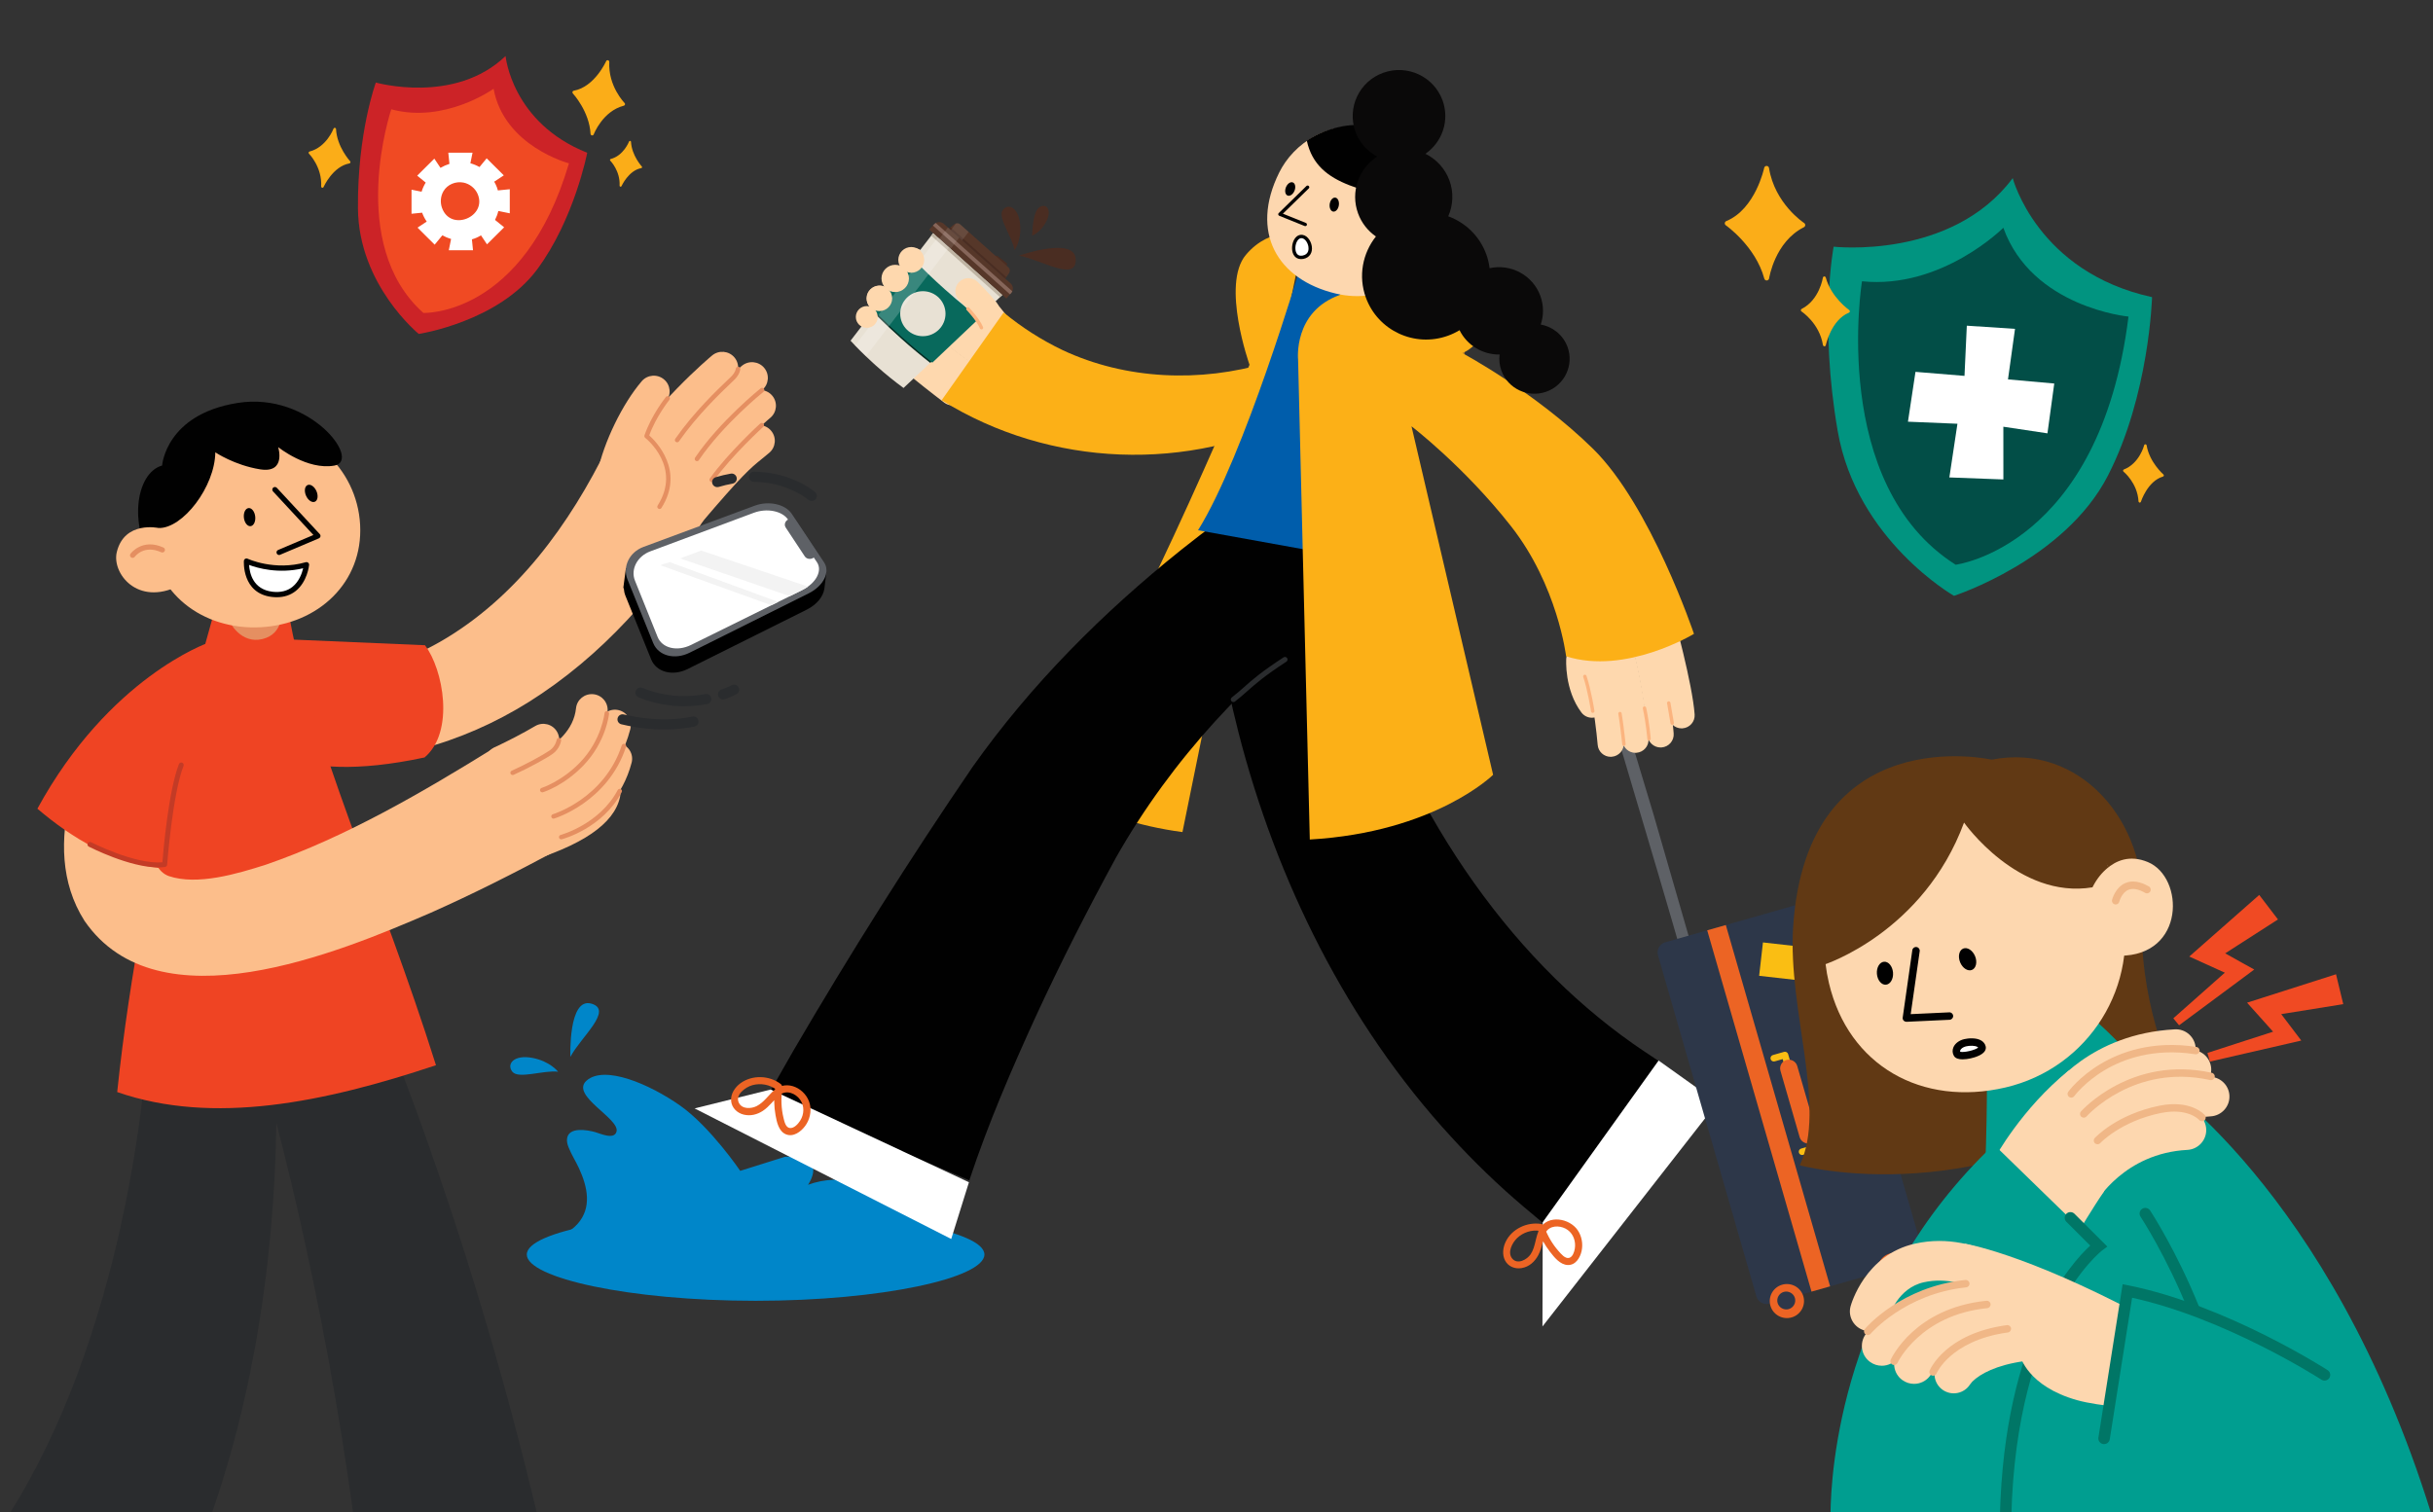 <svg width="386" height="240" viewBox="0 0 386 240" fill="none" xmlns="http://www.w3.org/2000/svg">
<rect x="0" y="0" width="386" height="240" fill="#333333" stroke="none"/>
<g clip-path="url(#clip0_4555_68868)">
<path d="M117.438 185.802C117.438 185.802 112.684 178.796 107.885 175.429C103.081 172.056 95.913 168.958 93.057 171.485C90.396 173.844 98.384 177.502 97.81 179.576C97.436 180.931 95.221 179.866 94.39 179.642C93.144 179.306 90.263 178.791 89.971 180.641C89.894 181.12 90.022 181.609 90.201 182.062C90.663 183.224 91.334 184.258 91.857 185.389C93.185 188.273 93.96 191.605 91.632 194.219C90.406 195.594 88.714 196.302 87.058 197.011C86.874 197.092 86.386 197.398 86.186 197.357L118.207 203.298L131.04 202.355C131.04 202.355 142.218 197.785 147.648 196.47C153.077 195.156 138.495 184.141 128.195 188.013C128.195 188.013 131.635 183.153 124.534 183.57L117.438 185.802Z" fill="#0086C9"/>
<path d="M88.54 170.069C88.54 170.069 87.263 168.383 84.392 167.863C81.521 167.343 80.321 168.851 81.285 170.069C82.254 171.287 86.269 169.784 88.54 170.069Z" fill="#0086C9"/>
<path d="M90.494 167.715C90.494 167.715 90.13 158.188 93.832 159.268C97.354 160.297 92.165 164.541 90.494 167.715Z" fill="#0086C9"/>
<path d="M83.577 199.079C83.577 202.788 99.83 206.421 119.878 206.421C139.926 206.421 156.179 202.788 156.179 199.079C156.179 195.37 139.926 192.364 119.878 192.364C99.83 192.364 83.577 195.37 83.577 199.079Z" fill="#0086C9"/>
<path d="M155.708 54.064C155.113 54.064 154.523 53.815 154.113 53.326C154.098 53.31 152.621 51.563 150.98 50.034C150.144 49.255 150.098 47.951 150.883 47.12C151.667 46.29 152.98 46.244 153.816 47.023C155.651 48.73 157.23 50.6 157.297 50.676C158.035 51.547 157.918 52.852 157.041 53.58C156.651 53.907 156.174 54.064 155.708 54.064Z" fill="#FED8AE"/>
<path d="M154.323 54.095C154.257 54.095 154.185 54.069 154.134 54.019C152.878 52.786 151.791 51.15 151.744 51.079C151.662 50.956 151.698 50.788 151.821 50.707C151.944 50.625 152.114 50.661 152.196 50.783C152.206 50.799 153.303 52.439 154.513 53.636C154.621 53.743 154.621 53.911 154.513 54.019C154.462 54.064 154.395 54.095 154.323 54.095Z" fill="#FBB47F"/>
<path d="M160.963 39.697C160.963 39.697 162.122 38.138 161.835 35.499C161.548 32.855 159.902 32.197 159.077 33.359C158.246 34.52 160.62 37.639 160.963 39.697Z" fill="#4A2D22"/>
<path d="M163.748 37.399C163.748 37.399 165.091 36.905 165.988 35.168C166.88 33.425 166.137 32.365 165.158 32.748C164.178 33.13 163.855 34.913 163.748 37.399Z" fill="#4A2D22"/>
<path d="M161.666 40.568C161.666 40.568 170.597 37.41 170.669 41.2C170.736 44.797 165.173 41.195 161.666 40.568Z" fill="#4A2D22"/>
<path d="M151.062 64.315C150.627 64.315 150.18 64.178 149.806 63.892C149.427 63.607 140.474 56.826 137.234 53.168C136.475 52.312 136.562 51.008 137.424 50.254C138.285 49.499 139.598 49.586 140.356 50.442C143.325 53.794 152.236 60.54 152.324 60.611C153.236 61.299 153.416 62.593 152.718 63.5C152.308 64.035 151.688 64.315 151.062 64.315Z" fill="#FED8AE"/>
<path d="M154.293 62.165C153.919 62.165 153.534 62.063 153.196 61.849C145.566 57.111 138.347 49.102 138.039 48.766C137.275 47.915 137.352 46.611 138.208 45.852C139.065 45.092 140.377 45.169 141.141 46.02C141.213 46.096 148.284 53.932 155.395 58.349C156.369 58.956 156.662 60.224 156.057 61.192C155.662 61.819 154.985 62.165 154.293 62.165Z" fill="#FED8AE"/>
<path d="M156.938 59.083C156.564 59.083 156.179 58.981 155.841 58.767C148.212 54.029 140.992 46.02 140.685 45.683C139.921 44.833 139.998 43.528 140.854 42.769C141.71 42.01 143.023 42.086 143.787 42.937C143.859 43.014 150.929 50.85 158.041 55.267C159.015 55.873 159.307 57.142 158.702 58.11C158.307 58.742 157.63 59.083 156.938 59.083Z" fill="#FED8AE"/>
<path d="M159.677 56.214C159.302 56.214 158.918 56.112 158.579 55.898C150.95 51.16 143.731 43.151 143.423 42.815C142.659 41.964 142.736 40.66 143.592 39.901C144.448 39.142 145.761 39.218 146.525 40.069C146.597 40.145 153.667 47.981 160.779 52.398C161.753 53.005 162.045 54.273 161.44 55.241C161.046 55.868 160.369 56.214 159.677 56.214Z" fill="#FED8AE"/>
<path d="M144.171 49.448C144.11 49.448 144.048 49.428 143.997 49.382C142.069 47.742 140.428 45.928 140.413 45.907C140.315 45.795 140.326 45.627 140.433 45.525C140.546 45.429 140.715 45.439 140.818 45.546C140.833 45.566 142.448 47.355 144.351 48.969C144.463 49.066 144.479 49.234 144.381 49.346C144.325 49.418 144.248 49.448 144.171 49.448Z" fill="#FBB47F"/>
<path d="M146.74 46.417C146.674 46.417 146.612 46.397 146.556 46.346C145.597 45.474 143.167 42.947 143.064 42.84C142.961 42.733 142.967 42.565 143.074 42.458C143.182 42.356 143.356 42.361 143.459 42.468C143.484 42.494 145.976 45.092 146.92 45.948C147.027 46.05 147.038 46.218 146.935 46.33C146.889 46.386 146.812 46.417 146.74 46.417Z" fill="#FBB47F"/>
<path d="M141.608 52.409C141.541 52.409 141.474 52.383 141.423 52.337L139.039 50.131C138.931 50.029 138.921 49.861 139.024 49.749C139.126 49.642 139.295 49.637 139.408 49.734L141.792 51.94C141.9 52.042 141.91 52.21 141.808 52.322C141.751 52.378 141.68 52.409 141.608 52.409Z" fill="#FBB47F"/>
<path d="M158.21 53.596C157.589 53.596 156.974 53.321 156.564 52.796C156.538 52.76 153.785 49.234 152.185 47.665C151.37 46.865 151.36 45.556 152.165 44.746C152.97 43.936 154.287 43.926 155.103 44.726C156.897 46.488 159.728 50.111 159.845 50.264C160.548 51.165 160.384 52.459 159.476 53.157C159.102 53.458 158.651 53.596 158.21 53.596Z" fill="#FED8AE"/>
<path d="M206.581 65.762C188.63 75.03 166.583 74.21 149.396 63.51L159.23 49.586C162.102 51.945 165.224 53.952 168.582 55.557C178.622 60.27 190.466 60.734 201.095 57.554C201.32 57.483 201.987 57.269 202.223 57.188C202.269 57.172 202.32 57.152 202.315 57.162C202.32 57.162 206.581 65.762 206.581 65.762Z" fill="#FCB017"/>
<path d="M206.929 37.048C206.929 37.048 201.592 35.759 197.654 40.451C193.716 45.143 198.239 57.886 198.239 57.886C198.239 57.886 177.104 108.462 165.362 123.65C165.362 123.65 173.084 130.115 187.599 132.041L206.929 37.048Z" fill="#FCB017"/>
<path d="M212.549 46.809C212.549 46.809 217.359 45.638 222.778 45.755C228.89 45.887 231.715 47.202 232.746 44.496C233.638 42.168 230.064 39.04 223.03 38.438C223.03 38.438 214.18 42.525 212.549 46.809Z" fill="#AC732A"/>
<path d="M232.002 56.413C231.925 56.413 231.848 56.393 231.782 56.342C231.705 56.291 224.316 51.155 217.81 51.155C217.753 51.155 217.697 51.145 217.646 51.155C217.435 51.155 217.266 50.987 217.266 50.783C217.261 50.574 217.43 50.401 217.641 50.401C217.697 50.401 217.753 50.401 217.81 50.401C224.562 50.401 231.91 55.511 232.223 55.73C232.397 55.853 232.438 56.087 232.315 56.26C232.243 56.357 232.125 56.413 232.002 56.413Z" fill="#AC732A"/>
<path d="M208.099 57.738L207.273 57.697C207.279 57.575 207.448 54.691 210.283 52.398C213.103 50.121 217.487 50.35 217.672 50.365L217.62 51.186C217.579 51.181 213.37 50.962 210.801 53.035C208.268 55.089 208.099 57.712 208.099 57.738Z" fill="#067A67"/>
<path d="M189.394 99.882C189.256 99.882 189.122 99.816 189.046 99.694C188.922 99.5 188.979 99.251 189.174 99.128C189.256 99.077 197.506 93.886 200.9 92.026C201.1 91.919 201.351 91.99 201.459 92.189C201.566 92.388 201.495 92.637 201.295 92.744C197.921 94.594 189.692 99.77 189.61 99.821C189.548 99.862 189.471 99.882 189.394 99.882Z" fill="#2A2C2E"/>
<path d="M212.831 96.652C198.342 107.01 185.841 120.593 177.094 136.02C172.582 144.289 168.234 152.828 164.291 161.382C160.461 169.758 156.79 178.282 153.883 187.009L153.826 187.188L153.795 187.31L121.929 173.702L122.083 173.406C122.155 173.284 122.391 172.836 122.468 172.698C123.314 171.19 124.99 168.25 125.882 166.712C134.84 151.376 144.305 136.346 154.318 121.678C163.599 108.574 174.946 97.223 187.431 87.227C191.317 84.119 195.368 81.128 199.516 78.347L200.521 77.694L212.831 96.652Z" fill="#010101"/>
<path d="M150.914 196.613L110.198 175.892L122.267 172.897L153.724 187.611L150.914 196.613Z" fill="white"/>
<path d="M123.852 172.01C122.042 170.635 119.36 170.548 117.504 171.878C116.602 172.525 115.884 173.595 115.997 174.736C116.104 175.816 116.955 176.626 117.991 176.876C119.063 177.136 120.119 176.876 121.026 176.28C122.083 175.587 122.744 174.527 123.713 173.753C124.775 172.907 126.22 173.503 126.933 174.502C127.656 175.505 127.595 176.84 126.933 177.859C126.615 178.358 125.985 179.066 125.323 179.005C124.646 178.944 124.446 177.971 124.318 177.457C123.934 175.908 123.882 174.313 124.118 172.734C124.226 172.015 123.083 171.974 122.975 172.693C122.765 174.114 122.785 175.556 123.041 176.967C123.236 178.042 123.534 179.51 124.667 179.994C125.856 180.498 127.072 179.591 127.743 178.674C128.466 177.696 128.774 176.376 128.482 175.189C127.882 172.769 124.851 171.19 122.806 173.014C121.878 173.844 121.196 174.924 120.063 175.515C119.211 175.959 117.771 176.045 117.243 175.047C116.55 173.737 118.283 172.509 119.355 172.209C120.698 171.837 122.119 172.107 123.221 172.948C123.816 173.411 124.431 172.453 123.852 172.01Z" fill="#EC6424"/>
<path d="M210.816 84.863C215.636 110.673 227.875 136.713 246.702 155.253C251.025 159.517 255.875 163.522 260.931 166.89L263.458 168.571L244.79 194.066L241.714 191.483C237.719 188.11 233.741 184.258 230.228 180.406C213.708 162.452 202.505 139.704 196.506 116.298C194.101 106.842 192.399 97.233 191.763 87.492L191.702 86.361L210.816 84.863Z" fill="#010101"/>
<path d="M206.97 43.819L215.959 42.489L216.118 88.847L190.071 84.144C197.428 72.37 206.299 42.331 206.299 42.331" fill="#005DAB"/>
<path d="M195.68 111.412C195.557 111.412 195.434 111.356 195.352 111.254C195.214 111.076 195.244 110.816 195.424 110.678C196.152 110.118 196.721 109.613 197.326 109.078C198.628 107.922 200.105 106.613 203.638 104.315C203.828 104.193 204.084 104.243 204.207 104.432C204.33 104.62 204.279 104.875 204.089 104.998C200.608 107.26 199.157 108.549 197.875 109.685C197.259 110.23 196.68 110.744 195.931 111.325C195.855 111.381 195.767 111.412 195.68 111.412Z" fill="#2A2C2E"/>
<path d="M272.477 174.955L244.713 210.497L244.759 193.943L263.14 168.296L272.477 174.955Z" fill="white"/>
<path d="M244.482 194.224C242.257 193.882 239.847 195.013 238.868 197.072C238.437 197.978 238.304 199.11 238.781 200.027C239.278 200.99 240.355 201.412 241.406 201.234C242.606 201.03 243.498 200.22 244.052 199.176C244.369 198.569 244.569 197.897 244.739 197.235C244.913 196.557 244.995 195.716 245.508 195.197C246.349 194.351 247.836 194.534 248.728 195.186C249.651 195.859 250.035 197.056 249.845 198.157C249.758 198.671 249.517 199.456 248.943 199.614C248.302 199.787 247.62 198.931 247.261 198.524C246.292 197.423 245.549 196.149 245.041 194.779C244.79 194.101 243.729 194.473 243.98 195.151C244.436 196.389 245.072 197.566 245.887 198.615C246.569 199.497 247.513 200.709 248.738 200.745C249.984 200.781 250.702 199.568 250.927 198.503C251.168 197.387 250.948 196.155 250.297 195.207C248.999 193.322 245.615 192.716 244.308 194.942C243.564 196.211 243.667 197.8 242.831 199.048C242.267 199.884 240.765 200.719 239.929 199.736C239.099 198.758 239.919 197.219 240.683 196.481C241.632 195.564 242.995 195.125 244.298 195.324C245 195.436 245.205 194.336 244.482 194.224Z" fill="#EC6424"/>
<path d="M255.296 112.314C257.572 120.195 263.115 138.654 265.391 146.536C265.986 148.604 266.586 150.668 267.181 152.736C267.319 153.22 267.847 153.511 268.334 153.368C268.821 153.23 269.114 152.711 268.97 152.222C268.934 152.089 268.893 151.962 268.857 151.834C268.857 151.824 268.852 151.819 268.852 151.809C266.704 144.36 264.555 136.912 262.402 129.463C261.72 127.099 257.767 114.168 257.085 111.804C256.947 111.32 256.424 111.03 255.931 111.173C255.444 111.31 255.157 111.83 255.296 112.314Z" fill="#5E6166"/>
<path d="M253.886 112.844C254.239 114.071 255.567 114.805 256.803 114.449C258.039 114.097 258.777 112.777 258.418 111.55C258.064 110.322 256.736 109.588 255.501 109.945C254.27 110.296 253.532 111.616 253.886 112.844Z" fill="#658D86"/>
<path d="M264.176 149.537C263.309 149.786 262.786 150.724 263.038 151.585C264.514 156.705 265.991 161.826 267.468 166.946C268.944 172.066 270.421 177.186 271.903 182.307C273.4 187.504 274.902 192.7 276.399 197.897L278.661 205.738C278.907 206.599 279.85 207.119 280.722 206.869C285.865 205.402 291.012 203.94 296.155 202.472L303.826 200.287C304.692 200.037 305.215 199.099 304.964 198.238L300.513 182.811L296.063 167.384L294.509 162.004L292.894 156.41L292.545 155.202L292.202 154.01L290.761 149.017L289.336 144.085C289.09 143.224 288.146 142.705 287.275 142.954L286.726 143.112L286.177 143.27L286.106 143.29L275.138 146.414L264.176 149.537Z" fill="#2D3749"/>
<path d="M299.826 198.921C298.385 199.334 297.55 200.832 297.965 202.263C298.38 203.695 299.888 204.525 301.329 204.113C302.769 203.7 303.605 202.202 303.19 200.77C302.774 199.339 301.272 198.508 299.826 198.921Z" fill="#EC6424"/>
<path d="M299.104 201.82C299.319 202.564 300.124 203.007 300.873 202.793C301.621 202.579 302.067 201.779 301.852 201.035C301.636 200.292 300.831 199.848 300.083 200.062C299.334 200.276 298.888 201.076 299.104 201.82Z" fill="#2D3749"/>
<path d="M282.742 203.868C281.301 204.281 280.466 205.779 280.881 207.21C281.296 208.642 282.804 209.472 284.244 209.06C285.685 208.647 286.521 207.149 286.106 205.718C285.69 204.286 284.188 203.455 282.742 203.868Z" fill="#EC6424"/>
<path d="M282.019 206.767C282.234 207.511 283.039 207.954 283.788 207.74C284.537 207.526 284.983 206.726 284.767 205.982C284.552 205.239 283.747 204.795 282.998 205.009C282.25 205.223 281.804 206.023 282.019 206.767Z" fill="#2D3749"/>
<path d="M275.164 162.569C277.328 170.074 279.497 177.579 281.66 185.083C283.573 191.712 285.485 198.34 287.398 204.969C288.382 204.688 289.367 204.408 290.351 204.128C289.064 199.675 287.782 195.222 286.496 190.769C284.332 183.28 282.173 175.79 280.015 168.301C277.943 161.133 275.877 153.959 273.805 146.791L270.852 147.631C272.288 152.609 273.723 157.592 275.164 162.569Z" fill="#EC6424"/>
<path d="M279.091 154.851C279.291 153.083 279.496 151.315 279.696 149.552C282.27 149.842 284.849 150.133 287.423 150.423C287.223 152.191 287.018 153.959 286.818 155.722C284.244 155.431 281.665 155.141 279.091 154.851Z" fill="#FABE13"/>
<path d="M281.271 167.425C280.994 167.501 280.83 167.797 280.912 168.072C280.989 168.347 281.286 168.51 281.563 168.428C281.983 168.306 282.409 168.189 282.829 168.067C284.168 172.698 285.506 177.329 286.844 181.955C286.48 182.057 286.121 182.164 285.757 182.266C285.48 182.342 285.316 182.638 285.398 182.913C285.475 183.188 285.773 183.351 286.049 183.27C286.583 183.117 287.111 182.969 287.639 182.816C287.916 182.74 288.08 182.444 287.998 182.169C286.562 177.207 285.126 172.239 283.691 167.277C283.614 167.002 283.317 166.839 283.04 166.92C282.455 167.088 281.865 167.257 281.271 167.425Z" fill="#FABE13"/>
<path d="M282.471 169.911C283.486 173.426 284.501 176.942 285.521 180.462C285.732 181.181 286.506 181.609 287.234 181.405C287.957 181.196 288.388 180.427 288.182 179.703C287.167 176.188 286.152 172.672 285.132 169.152C284.921 168.433 284.147 168.005 283.419 168.209C282.696 168.418 282.266 169.193 282.471 169.911Z" fill="#EC6424"/>
<path d="M252.568 113.898C251.937 113.898 251.312 113.613 250.902 113.073C248.169 109.445 248.476 104.646 248.492 104.442C248.574 103.306 249.563 102.45 250.712 102.532C251.855 102.613 252.712 103.597 252.635 104.728C252.629 104.789 252.44 108.228 254.224 110.597C254.911 111.509 254.727 112.803 253.809 113.486C253.44 113.761 253.004 113.898 252.568 113.898Z" fill="#FED8AE"/>
<path d="M266.786 115.585C265.704 115.585 264.791 114.754 264.714 113.664C264.402 109.211 261.433 98.476 261.402 98.369C261.1 97.269 261.746 96.133 262.853 95.832C263.956 95.526 265.104 96.173 265.407 97.274C265.535 97.732 268.514 108.513 268.857 113.379C268.939 114.515 268.073 115.503 266.929 115.58C266.883 115.585 266.832 115.585 266.786 115.585Z" fill="#FED8AE"/>
<path d="M263.458 118.616C262.382 118.616 261.474 117.791 261.392 116.711C261.382 116.604 260.546 106.119 257.582 98.318C257.177 97.254 257.721 96.061 258.792 95.659C259.864 95.256 261.064 95.796 261.469 96.861C264.643 105.222 265.499 115.941 265.53 116.395C265.617 117.531 264.761 118.524 263.617 118.611C263.566 118.616 263.51 118.616 263.458 118.616Z" fill="#FED8AE"/>
<path d="M259.469 119.467C258.392 119.467 257.485 118.642 257.403 117.562C257.392 117.455 256.557 106.969 253.593 99.164C253.188 98.099 253.732 96.907 254.803 96.504C255.875 96.102 257.075 96.642 257.48 97.707C260.653 106.073 261.51 116.792 261.54 117.241C261.628 118.377 260.771 119.37 259.628 119.457C259.577 119.467 259.525 119.467 259.469 119.467Z" fill="#FED8AE"/>
<path d="M255.542 120.099C254.465 120.099 253.557 119.273 253.475 118.193C253.465 118.086 252.624 107.601 249.666 99.796C249.261 98.731 249.804 97.539 250.876 97.136C251.948 96.734 253.147 97.274 253.552 98.339C256.726 106.704 257.582 117.424 257.613 117.872C257.7 119.009 256.844 120.002 255.701 120.089C255.649 120.099 255.598 120.099 255.542 120.099Z" fill="#FED8AE"/>
<path d="M261.628 117.526C261.489 117.526 261.371 117.419 261.356 117.276C261.356 117.251 261.161 114.856 260.638 112.426C260.607 112.278 260.7 112.135 260.843 112.105C260.992 112.074 261.136 112.166 261.166 112.309C261.7 114.775 261.894 117.205 261.894 117.23C261.905 117.378 261.792 117.505 261.643 117.521C261.643 117.526 261.638 117.526 261.628 117.526Z" fill="#FBB47F"/>
<path d="M257.644 118.377C257.506 118.377 257.393 118.275 257.377 118.137C257.372 118.102 256.978 114.535 256.747 113.282C256.721 113.134 256.819 112.997 256.962 112.971C257.106 112.946 257.249 113.042 257.275 113.185C257.511 114.459 257.895 117.928 257.911 118.076C257.926 118.224 257.818 118.356 257.67 118.372C257.665 118.377 257.654 118.377 257.644 118.377Z" fill="#FBB47F"/>
<path d="M265.299 115.024C265.171 115.024 265.058 114.933 265.032 114.8L264.484 111.606C264.458 111.458 264.555 111.32 264.704 111.295C264.848 111.269 264.991 111.366 265.017 111.514L265.566 114.708C265.591 114.856 265.494 114.994 265.345 115.019C265.33 115.024 265.314 115.024 265.299 115.024Z" fill="#FBB47F"/>
<path d="M252.691 113.124C252.557 113.124 252.445 113.027 252.424 112.895C252.419 112.859 251.891 109.486 251.183 107.428C251.137 107.285 251.209 107.132 251.353 107.087C251.496 107.036 251.65 107.112 251.696 107.255C252.419 109.354 252.942 112.671 252.963 112.813C252.983 112.961 252.886 113.099 252.737 113.119C252.716 113.124 252.706 113.124 252.691 113.124Z" fill="#FBB47F"/>
<path d="M232.002 56.031C232.002 56.031 243.518 62.186 252.701 71.183C261.884 80.181 268.75 100.585 268.75 100.585C268.75 100.585 257.926 107.168 248.466 104.147C248.466 104.147 247.138 92.938 239.709 83.482C232.279 74.026 223.937 67.647 223.937 67.647L236.884 122.952C236.884 122.952 227.685 132.067 207.801 133.223L205.945 57.086C205.945 57.086 205.13 49.464 212.554 46.809L220.809 36.355C220.809 36.355 235.14 37.481 236.253 45.821C237.366 54.161 232.002 56.031 232.002 56.031Z" fill="#FCB017"/>
<path d="M159.584 42.27C159.497 42.382 159.333 42.402 159.22 42.311L159.087 42.209L157.815 41.215C157.703 41.129 157.682 40.965 157.769 40.853L157.913 40.67C157.928 40.655 157.939 40.639 157.954 40.629C158.046 40.558 158.18 40.553 158.277 40.629L159.518 41.597L159.682 41.725C159.795 41.811 159.815 41.974 159.723 42.086L159.666 42.158L159.584 42.27Z" fill="#4A2D22"/>
<path d="M155.395 50.462L155.251 50.365L153.431 49.158L153.088 48.929L149.304 46.417L147.12 43.788L146.474 43.009L145.545 41.893L144.899 41.113L144.787 40.981C144.787 40.981 144.843 41.006 144.94 41.057C145.11 41.144 145.412 41.302 145.817 41.536C146.345 41.842 147.048 42.275 147.853 42.835C149.647 44.084 151.96 45.974 154.011 48.536C154.457 49.097 154.898 49.688 155.308 50.315C155.328 50.365 155.359 50.411 155.395 50.462Z" fill="#482B19"/>
<path d="M159.025 46.804L158.656 47.151L155.293 50.315L155.252 50.355L155.241 50.365L155.077 50.518L147.75 57.422L147.581 57.585L146.581 58.522L143.346 61.569L143.341 61.564C141.967 60.56 140.475 59.363 138.967 58.013C138.855 57.911 138.747 57.814 138.634 57.712C138.198 57.32 137.778 56.928 137.373 56.535C136.768 55.955 136.193 55.379 135.655 54.824C135.409 54.569 135.173 54.314 134.948 54.069L134.942 54.064L137.644 50.544L138.48 49.459L138.624 49.27L144.746 41.292L144.879 41.113L144.889 41.103L144.925 41.057L147.735 37.399L148.043 37.002L159.025 46.804Z" fill="#E8E1D4"/>
<path d="M160.41 46.524L159.651 47.365L147.422 36.446L148.181 35.606C148.263 35.514 148.356 35.443 148.458 35.382C148.858 35.157 149.376 35.198 149.74 35.519L160.328 44.97C160.692 45.291 160.789 45.801 160.605 46.223C160.553 46.33 160.492 46.432 160.41 46.524Z" fill="#563729"/>
<path d="M159.482 44.216L150.586 36.278L150.817 36.08L151.36 35.616C151.458 35.534 151.565 35.478 151.678 35.453C151.909 35.392 152.155 35.443 152.334 35.601L159.979 42.423C160.246 42.662 160.287 43.07 160.066 43.38L159.656 43.966L159.482 44.216Z" fill="#563729"/>
<path d="M160.41 46.524L160.24 46.707L148.012 35.789L148.181 35.606C148.263 35.514 148.355 35.443 148.458 35.382L160.604 46.223C160.553 46.33 160.492 46.432 160.41 46.524Z" fill="#86665A"/>
<path d="M159.025 46.804L158.661 47.151L147.74 37.404L148.048 37.002L159.025 46.804Z" fill="#BFB4A3"/>
<path d="M159.482 44.216L150.586 36.278L150.817 36.08L159.651 43.971L159.482 44.216Z" fill="#4A2D22"/>
<path d="M155.082 50.518L147.756 57.422L147.586 57.585C146.843 57.004 146.094 56.393 145.341 55.766C144.53 55.094 143.72 54.391 142.91 53.662C142.239 53.066 141.587 52.465 140.952 51.863C140.357 51.303 139.772 50.743 139.208 50.182C138.962 49.943 138.721 49.698 138.485 49.459L138.629 49.27L144.751 41.292C144.982 41.531 145.212 41.766 145.448 42.005C145.782 42.341 146.12 42.677 146.463 43.014C146.699 43.243 146.935 43.472 147.176 43.707C148.007 44.501 148.863 45.296 149.755 46.086C150.868 47.079 151.98 48.027 153.083 48.929C153.191 49.015 153.293 49.102 153.401 49.184C153.965 49.642 154.529 50.085 155.082 50.518Z" fill="#012C23"/>
<path d="M155.395 50.462L147.92 57.544C147.868 57.503 147.812 57.463 147.761 57.422C147.033 56.851 146.299 56.255 145.561 55.639C144.736 54.946 143.9 54.227 143.069 53.489C142.392 52.887 141.736 52.281 141.095 51.68C140.5 51.12 139.921 50.559 139.352 49.999C139.111 49.759 138.865 49.515 138.629 49.275C138.583 49.229 138.537 49.178 138.485 49.133L144.771 40.991C144.812 41.032 144.853 41.072 144.889 41.113C145.12 41.353 145.351 41.587 145.587 41.827C146.146 42.392 146.72 42.958 147.315 43.523C148.145 44.318 149.012 45.123 149.904 45.918C151.124 47.008 152.344 48.042 153.555 49.02C154.124 49.479 154.688 49.927 155.252 50.36C155.303 50.391 155.349 50.427 155.395 50.462Z" fill="#08695C"/>
<path d="M146.412 53.351C148.397 53.351 150.006 51.752 150.006 49.78C150.006 47.807 148.397 46.208 146.412 46.208C144.427 46.208 142.818 47.807 142.818 49.78C142.818 51.752 144.427 53.351 146.412 53.351Z" fill="#E8E1D4"/>
<path opacity="0.2" d="M137.378 56.54C136.773 55.96 136.199 55.384 135.66 54.829L148.771 37.659L150.57 39.264L137.378 56.54Z" fill="white"/>
<path opacity="0.1" d="M150.821 39.483L149.027 37.878L150.386 36.1L152.18 37.705L150.821 39.483Z" fill="white"/>
<path opacity="0.1" d="M152.657 38.128L150.857 36.523L151.673 35.453C151.903 35.392 152.15 35.443 152.329 35.601L153.672 36.798L152.657 38.128Z" fill="white"/>
<path d="M202.951 27.372C205.191 22.864 210.75 18.65 218.805 20.464C226.86 22.278 230.884 30.348 228.552 37.068C226.219 43.788 219.671 48.419 211.949 46.59C202.638 44.384 198.244 36.839 202.951 27.372Z" fill="#FDD7AF"/>
<path d="M207.088 35.886C207.052 35.886 207.022 35.881 206.986 35.866L202.961 34.245C202.879 34.21 202.817 34.139 202.797 34.052C202.776 33.965 202.807 33.873 202.874 33.812L207.268 29.517C207.375 29.416 207.545 29.416 207.647 29.523C207.75 29.63 207.75 29.798 207.642 29.9L203.535 33.909L207.181 35.377C207.319 35.433 207.386 35.585 207.329 35.723C207.293 35.82 207.191 35.886 207.088 35.886Z" fill="#010101"/>
<path d="M212.411 32.578C212.505 31.966 212.256 31.421 211.856 31.36C211.455 31.3 211.055 31.747 210.961 32.359C210.868 32.971 211.117 33.516 211.517 33.577C211.917 33.637 212.318 33.19 212.411 32.578Z" fill="#010101"/>
<path d="M205.378 30.26C205.607 29.684 205.487 29.098 205.111 28.95C204.734 28.802 204.243 29.148 204.014 29.724C203.785 30.299 203.904 30.886 204.281 31.034C204.657 31.182 205.148 30.835 205.378 30.26Z" fill="#010101"/>
<path d="M227.972 35.336C227.972 35.336 230.172 35.03 231.418 36.273C232.664 37.516 232.53 39.855 230.741 41.231C228.854 42.683 226.131 40.803 226.131 40.803L227.972 35.336Z" fill="#FDD7AF"/>
<path d="M230.459 38.428C230.377 38.428 230.295 38.393 230.243 38.321C229.09 36.798 227.649 37.669 227.587 37.705C227.464 37.781 227.295 37.746 227.218 37.618C227.141 37.491 227.177 37.328 227.3 37.251C227.321 37.241 229.218 36.08 230.674 38C230.761 38.117 230.741 38.286 230.623 38.372C230.577 38.413 230.52 38.428 230.459 38.428Z" fill="#F1B888"/>
<path d="M207.33 22.329C208.986 29.971 217.456 30.032 226.055 32.855C226.055 32.855 227.465 35.264 229.008 35.321C229.008 35.321 230.808 27.072 222.758 22.018C214.626 16.908 207.33 22.329 207.33 22.329Z" fill="#010101"/>
<path d="M244.446 51.497C244.918 50.07 244.938 48.486 244.385 46.967C243.18 43.656 239.698 41.816 236.324 42.555C236.232 41.816 236.068 41.083 235.801 40.354C234.74 37.445 232.474 35.315 229.767 34.322C230.531 32.585 230.659 30.567 229.961 28.646C229.259 26.72 227.859 25.248 226.147 24.402C228.813 22.558 230.023 19.109 228.864 15.93C227.485 12.139 223.27 10.177 219.456 11.548C215.641 12.918 213.667 17.106 215.046 20.897C215.687 22.66 216.948 24.02 218.492 24.84C215.564 26.741 214.215 30.45 215.456 33.858C216.02 35.402 217.035 36.655 218.292 37.527C216.184 40.176 215.456 43.809 216.697 47.222C218.604 52.465 224.434 55.18 229.71 53.28C230.366 53.045 230.987 52.745 231.561 52.398C232.766 54.829 235.268 56.296 237.914 56.26C237.811 57.101 237.893 57.972 238.201 58.823C239.247 61.702 242.446 63.189 245.343 62.15C248.24 61.111 249.738 57.931 248.692 55.053C247.984 53.137 246.333 51.843 244.446 51.497Z" fill="#0A0909"/>
<path d="M206.355 37.532C207.724 37.364 208.776 40.441 206.714 40.823C204.653 41.205 204.986 37.7 206.355 37.532Z" fill="white"/>
<path d="M206.412 41.118C205.889 41.118 205.566 40.874 205.381 40.65C204.879 40.043 204.905 39.014 205.187 38.306C205.428 37.705 205.843 37.323 206.33 37.267C207.253 37.155 207.971 38.118 208.119 39.07C208.283 40.115 207.75 40.904 206.771 41.088C206.638 41.108 206.52 41.118 206.412 41.118ZM206.463 37.791C206.438 37.791 206.412 37.791 206.386 37.797C206.104 37.832 205.848 38.092 205.679 38.505C205.422 39.147 205.469 39.921 205.786 40.308C205.981 40.548 206.279 40.629 206.663 40.558C207.663 40.37 207.637 39.508 207.581 39.147C207.484 38.484 207.007 37.791 206.463 37.791Z" fill="#010101"/>
<path d="M144.571 43.284C145.707 43.284 146.627 42.369 146.627 41.241C146.627 40.112 145.707 39.198 144.571 39.198C143.436 39.198 142.515 40.112 142.515 41.241C142.515 42.369 143.436 43.284 144.571 43.284Z" fill="#FED8AE"/>
<path d="M142.028 46.351C143.231 46.351 144.207 45.381 144.207 44.185C144.207 42.99 143.231 42.02 142.028 42.02C140.824 42.02 139.849 42.99 139.849 44.185C139.849 45.381 140.824 46.351 142.028 46.351Z" fill="#FED8AE"/>
<path d="M139.511 49.367C140.635 49.367 141.546 48.461 141.546 47.344C141.546 46.227 140.635 45.322 139.511 45.322C138.386 45.322 137.475 46.227 137.475 47.344C137.475 48.461 138.386 49.367 139.511 49.367Z" fill="#FED8AE"/>
<path d="M137.516 52.026C138.476 52.026 139.254 51.253 139.254 50.299C139.254 49.345 138.476 48.572 137.516 48.572C136.556 48.572 135.778 49.345 135.778 50.299C135.778 51.253 136.556 52.026 137.516 52.026Z" fill="#FED8AE"/>
<path d="M156.497 51.374C155.882 51.374 155.277 51.104 154.867 50.595C154.857 50.58 153.78 49.24 152.185 47.67C151.37 46.87 151.36 45.561 152.165 44.751C152.97 43.941 154.287 43.931 155.103 44.731C156.892 46.483 158.071 47.966 158.123 48.027C158.835 48.919 158.682 50.218 157.784 50.926C157.405 51.227 156.949 51.374 156.497 51.374Z" fill="#FED8AE"/>
<path d="M155.708 52.271C155.6 52.271 155.497 52.21 155.456 52.103C154.964 50.885 153.38 49.219 153.364 49.204C153.262 49.097 153.267 48.929 153.375 48.822C153.482 48.72 153.657 48.725 153.759 48.832C153.826 48.903 155.431 50.59 155.959 51.904C156.015 52.042 155.949 52.2 155.81 52.256C155.774 52.266 155.738 52.271 155.708 52.271Z" fill="#FBB47F"/>
<path d="M30.876 247.36C39.593 226.049 43.511 201.596 43.847 178.2C45.425 184.276 46.884 190.387 48.234 196.511C51.924 213.24 54.863 230.293 56.979 247.36H86.843C82.532 228.089 77.187 208.929 70.943 190.271C66.667 177.533 62.002 164.893 56.607 152.569C56.607 152.569 48.592 155.702 43.238 157.791C43.234 157.707 43.229 157.627 43.22 157.542L23.835 158.489L23.777 160.044L23.697 161.742C22.977 174.422 21.044 187.12 18.016 199.44C13.83 216.049 7.626 232.329 -2.563 246.213C-2.791 246.547 -3.086 246.942 -3.408 247.356H30.876V247.36Z" fill="#2A2C2E"/>
<path d="M47.327 107.409C54.957 108.009 63.03 105.707 69.757 101.884C81.906 94.92 90.404 83.195 96.487 70.729L113.327 79.773C106.34 91.462 97.413 102.347 85.873 110.107C75.572 117.089 63.062 121.249 50.511 120.591C48.727 120.489 46.924 120.298 45.153 119.942L44.625 119.831L47.327 107.409Z" fill="#FCBE8B"/>
<path d="M97.26 77.956C97.09 77.956 96.92 77.938 96.751 77.902C95.391 77.622 94.514 76.302 94.796 74.951C95.789 70.169 98.736 64.093 101.809 60.498C102.708 59.444 104.296 59.32 105.352 60.213C106.412 61.107 106.537 62.684 105.638 63.733C103.088 66.711 100.543 71.969 99.716 75.96C99.474 77.142 98.428 77.956 97.26 77.956Z" fill="#FCBE8B"/>
<path d="M100.382 77.107C99.953 77.107 99.519 76.996 99.121 76.769C97.918 76.076 97.511 74.547 98.209 73.356C103.437 64.404 112.593 56.729 112.978 56.409C114.042 55.525 115.63 55.662 116.52 56.72C117.41 57.778 117.272 59.351 116.207 60.24C116.118 60.316 107.333 67.689 102.556 75.867C102.095 76.662 101.25 77.107 100.382 77.107Z" fill="#FCBE8B"/>
<path d="M105.097 78.756C104.667 78.756 104.234 78.644 103.835 78.418C102.632 77.725 102.225 76.196 102.923 75.004C108.152 66.053 117.307 58.378 117.692 58.058C118.757 57.169 120.344 57.311 121.235 58.369C122.125 59.427 121.986 61 120.921 61.889C120.832 61.965 112.047 69.338 107.27 77.516C106.81 78.311 105.964 78.756 105.097 78.756Z" fill="#FCBE8B"/>
<path d="M106.38 83.173C105.951 83.173 105.517 83.062 105.119 82.836C103.916 82.142 103.509 80.613 104.207 79.422C109.435 70.471 118.591 62.795 118.976 62.475C120.04 61.591 121.628 61.729 122.518 62.787C123.408 63.844 123.27 65.418 122.205 66.307C122.116 66.382 113.331 73.756 108.554 81.933C108.093 82.729 107.248 83.173 106.38 83.173Z" fill="#FCBE8B"/>
<path d="M109.301 83.942C108.729 83.942 108.152 83.747 107.678 83.351C106.618 82.462 106.483 80.884 107.382 79.831C114.288 71.72 115.568 70.68 117.688 68.956C118.023 68.684 118.381 68.395 118.788 68.049C119.848 67.156 121.436 67.289 122.33 68.342C123.23 69.395 123.095 70.973 122.035 71.862C121.601 72.227 121.221 72.538 120.868 72.822C118.971 74.364 117.826 75.298 111.216 83.058C110.724 83.644 110.017 83.942 109.301 83.942Z" fill="#FCBE8B"/>
<path d="M104.641 80.769C104.574 80.769 104.511 80.751 104.448 80.716C104.283 80.609 104.229 80.391 104.336 80.222C108.174 74.191 102.601 69.671 102.364 69.48C102.243 69.387 102.198 69.227 102.248 69.084C103.37 65.831 105.558 63.111 105.647 62.995C105.772 62.84 105.996 62.818 106.152 62.942C106.305 63.067 106.331 63.289 106.206 63.444C106.184 63.471 104.108 66.053 103.004 69.089C104.041 70.022 108.697 74.693 104.94 80.6C104.878 80.711 104.761 80.769 104.641 80.769Z" fill="#E58F61"/>
<path d="M107.432 70.187C107.36 70.187 107.289 70.165 107.226 70.124C107.065 70.013 107.02 69.791 107.137 69.627C110.089 65.396 113.85 61.813 115.456 60.285C115.751 60.005 115.966 59.8 116.078 59.684C116.673 59.062 116.74 58.538 116.74 58.516C116.762 58.32 116.932 58.182 117.133 58.196C117.33 58.213 117.473 58.382 117.455 58.578C117.451 58.658 117.366 59.373 116.596 60.173C116.48 60.293 116.261 60.507 115.952 60.796C114.365 62.311 110.639 65.858 107.727 70.027C107.66 70.133 107.548 70.187 107.432 70.187Z" fill="#E58F61"/>
<path d="M110.576 73.182C110.509 73.182 110.437 73.165 110.375 73.12C110.209 73.009 110.169 72.787 110.276 72.622C114.235 66.796 120.618 61.676 120.68 61.622C120.837 61.498 121.06 61.525 121.186 61.676C121.311 61.831 121.284 62.053 121.132 62.178C121.069 62.227 114.772 67.284 110.876 73.018C110.804 73.129 110.692 73.182 110.576 73.182Z" fill="#E58F61"/>
<path d="M112.915 76.484C112.844 76.484 112.772 76.462 112.709 76.418C112.548 76.302 112.508 76.08 112.624 75.92C115.554 71.809 120.559 67.253 120.613 67.204C120.76 67.071 120.984 67.08 121.118 67.227C121.252 67.373 121.243 67.596 121.096 67.729C121.047 67.773 116.095 72.28 113.21 76.329C113.139 76.431 113.027 76.484 112.915 76.484Z" fill="#E58F61"/>
<path d="M40.935 116.938C40.935 116.938 45.211 124.938 67.356 120.2C72.182 116.151 70.317 106.156 67.418 102.391L46.441 101.493L40.935 116.938Z" fill="#EF4423"/>
<path d="M34.159 96.542C34.159 96.542 22.516 135.564 18.594 173.298C33.815 178.578 51.361 174.973 69.167 169.036C60.41 141.213 49.071 117.16 45.734 96.796L34.159 96.542Z" fill="#EF4423"/>
<path d="M36.413 98.631C36.413 98.631 38.153 102.249 41.628 101.413C45.104 100.578 44.665 96.862 44.665 96.862L36.413 98.631Z" fill="#E58F61"/>
<path d="M57.135 83.298C57.609 92.413 50.498 99.067 41.324 99.538C32.151 100.009 24.39 94.111 23.921 84.996C23.451 75.88 30.5 68.111 39.674 67.644C48.843 67.173 56.661 74.182 57.135 83.298Z" fill="#FCBE8B"/>
<path d="M39.756 83.496C40.252 83.44 40.581 82.752 40.49 81.96C40.4 81.167 39.925 80.57 39.429 80.626C38.933 80.681 38.605 81.369 38.695 82.162C38.785 82.954 39.26 83.552 39.756 83.496Z" fill="#010101"/>
<path d="M49.955 79.621C50.413 79.424 50.526 78.671 50.207 77.939C49.888 77.207 49.258 76.773 48.8 76.97C48.342 77.167 48.23 77.92 48.549 78.652C48.868 79.384 49.498 79.818 49.955 79.621Z" fill="#010101"/>
<path d="M44.285 88.071C44.124 88.071 43.967 87.978 43.9 87.818C43.811 87.609 43.909 87.365 44.119 87.276L49.724 84.898L43.31 77.978C43.153 77.809 43.166 77.547 43.332 77.391C43.502 77.236 43.766 77.249 43.922 77.413L50.739 84.764C50.828 84.862 50.869 85 50.837 85.133C50.81 85.267 50.717 85.373 50.596 85.427L44.45 88.031C44.397 88.062 44.338 88.071 44.285 88.071Z" fill="#010101"/>
<path d="M48.623 89.613C43.444 91.102 39.105 89.035 39.105 89.035C39.105 89.035 38.734 93.8 43.189 94.316C48.109 94.884 48.623 89.613 48.623 89.613Z" fill="white"/>
<path d="M43.914 94.773C43.663 94.773 43.408 94.76 43.144 94.729C38.345 94.173 38.69 89.058 38.694 89.004C38.703 88.871 38.783 88.747 38.9 88.68C39.016 88.609 39.164 88.605 39.289 88.662C39.329 88.684 43.556 90.64 48.512 89.218C48.646 89.182 48.789 89.209 48.892 89.298C48.999 89.387 49.053 89.52 49.039 89.658C49.031 89.764 48.758 92.307 46.924 93.778C46.096 94.436 45.086 94.773 43.914 94.773ZM39.521 89.649C39.589 90.862 40.094 93.538 43.238 93.902C44.508 94.049 45.573 93.787 46.396 93.129C47.461 92.28 47.917 90.947 48.096 90.178C44.169 91.111 40.836 90.142 39.521 89.649Z" fill="#010101"/>
<path d="M24.896 89.804L25.177 83.791C29.015 83.88 34.101 77.222 34.159 71.778C34.159 71.778 37.182 73.827 41.279 74.48C45.457 75.142 44.133 70.951 44.133 70.951C44.133 70.951 48.749 74.671 53.074 73.88C57.399 73.084 49.165 62.124 37.715 63.938C26.264 65.751 25.719 73.876 25.719 73.876C21.429 75.053 20.235 84.044 24.896 89.804Z" fill="#010101"/>
<path d="M25.177 83.791C25.177 83.791 19.738 82.582 18.526 87.622C17.73 90.929 21.751 96.245 28.362 92.973L29.717 85.942L25.177 83.791Z" fill="#FCBE8B"/>
<path d="M21.04 88.529C20.955 88.529 20.875 88.502 20.798 88.453C20.611 88.32 20.566 88.067 20.7 87.88C20.718 87.853 22.547 85.347 25.929 86.889C26.139 86.982 26.228 87.231 26.134 87.436C26.041 87.644 25.794 87.733 25.584 87.64C22.847 86.396 21.442 88.276 21.384 88.36C21.295 88.471 21.17 88.529 21.04 88.529Z" fill="#E58F61"/>
<path d="M24.44 128.436C23.867 131.404 23.25 137.72 26.77 139.022C31.305 140.547 37.599 138.68 42.188 137.213C54.837 132.858 67.079 125.702 78.6 118.556L88.27 134.973C81.776 138.453 75.183 141.804 68.34 144.844C53.642 151.2 25.07 163.084 13.41 146.133C9.514 140.004 9.617 133.031 11.133 126.44C11.205 126.169 11.388 125.444 11.469 125.182L11.63 124.64L24.44 128.436Z" fill="#FCBE8B"/>
<path d="M80.743 126.587C79.58 126.587 78.538 125.782 78.287 124.609C77.997 123.262 78.86 121.933 80.215 121.644C80.318 121.622 90.654 119.307 91.388 112.387C91.531 111.013 92.761 110.022 94.152 110.164C95.534 110.311 96.536 111.538 96.389 112.911C95.275 123.444 81.843 126.413 81.271 126.533C81.092 126.569 80.913 126.587 80.743 126.587Z" fill="#FCBE8B"/>
<path d="M79.481 123.378C78.542 123.378 77.639 122.853 77.209 121.951C76.614 120.707 77.147 119.213 78.403 118.622C80.805 117.489 82.997 116.342 84.916 115.213C86.11 114.511 87.653 114.902 88.36 116.093C89.067 117.28 88.673 118.813 87.474 119.516C85.399 120.738 83.136 121.92 80.564 123.138C80.21 123.302 79.844 123.378 79.481 123.378Z" fill="#FCBE8B"/>
<path d="M82.375 130.502C81.101 130.502 80.005 129.538 79.875 128.249C79.736 126.88 80.743 125.658 82.12 125.516C82.581 125.467 92.551 124.271 95.123 114.489C95.476 113.156 96.849 112.351 98.191 112.702C99.533 113.049 100.338 114.418 99.989 115.751C96.518 128.96 83.194 130.431 82.626 130.484C82.541 130.498 82.456 130.502 82.375 130.502Z" fill="#FCBE8B"/>
<path d="M80.846 134.551C80.837 134.551 80.828 134.551 80.814 134.551C79.423 134.547 78.301 133.427 78.305 132.049C78.31 130.671 79.432 129.556 80.819 129.556C81.32 129.556 92.81 129.396 95.342 119.769C95.691 118.431 97.069 117.631 98.41 117.982C99.752 118.329 100.557 119.698 100.208 121.031C97.395 131.729 86.334 134.551 80.846 134.551Z" fill="#FCBE8B"/>
<path d="M69.981 139.853C68.756 139.853 67.682 138.965 67.499 137.725C67.293 136.36 68.241 135.089 69.614 134.885C78.667 133.542 92.506 129.609 93.454 125.436C93.758 124.089 95.105 123.245 96.46 123.551C97.815 123.853 98.665 125.191 98.356 126.538C97.39 130.773 92.367 134.191 83.001 136.987C76.641 138.885 70.607 139.787 70.352 139.827C70.227 139.845 70.102 139.853 69.981 139.853Z" fill="#FCBE8B"/>
<path d="M81.329 122.987C81.19 122.987 81.06 122.907 81.002 122.778C80.921 122.596 81.002 122.387 81.181 122.307C83.431 121.302 86.24 119.76 87.255 119.053C88.15 118.427 88.319 117.405 88.319 117.396C88.351 117.2 88.539 117.071 88.726 117.098C88.923 117.129 89.057 117.307 89.031 117.502C89.022 117.556 88.82 118.836 87.671 119.64C86.633 120.369 83.762 121.942 81.481 122.96C81.427 122.978 81.378 122.987 81.329 122.987Z" fill="#E58F61"/>
<path d="M86.034 125.733C85.882 125.733 85.739 125.636 85.689 125.484C85.631 125.298 85.734 125.098 85.927 125.036C85.958 125.027 89.111 124.018 92.041 120.973C95.449 117.427 95.91 113.204 95.914 113.164C95.932 112.969 96.111 112.818 96.308 112.844C96.505 112.862 96.648 113.04 96.63 113.236C96.612 113.418 96.147 117.738 92.56 121.471C89.496 124.658 86.275 125.68 86.141 125.724C86.106 125.729 86.07 125.733 86.034 125.733Z" fill="#E58F61"/>
<path d="M87.819 129.911C87.662 129.911 87.519 129.809 87.474 129.653C87.416 129.467 87.528 129.267 87.716 129.209C87.796 129.187 95.879 126.72 98.647 118.276C98.71 118.089 98.911 117.982 99.099 118.049C99.287 118.111 99.39 118.311 99.327 118.498C96.438 127.307 88.002 129.871 87.917 129.893C87.886 129.907 87.855 129.911 87.819 129.911Z" fill="#E58F61"/>
<path d="M89.044 133.196C88.883 133.196 88.74 133.089 88.695 132.929C88.646 132.738 88.758 132.542 88.95 132.493C89.013 132.476 95.145 130.791 98.003 125.365C98.097 125.191 98.312 125.125 98.486 125.213C98.66 125.307 98.728 125.52 98.638 125.693C95.628 131.409 89.397 133.116 89.133 133.182C89.102 133.191 89.071 133.196 89.044 133.196Z" fill="#E58F61"/>
<path d="M32.978 102.027C32.978 102.027 17.305 107.48 5.931 128.333C11.625 133.169 17.847 136.818 25.298 137.747L41.177 108.64L32.978 102.027Z" fill="#EF4423"/>
<path d="M25.093 137.649C20.566 137.649 14.371 134.493 14.085 134.347C13.893 134.249 13.817 134.009 13.915 133.818C14.014 133.627 14.255 133.551 14.447 133.649C14.519 133.684 21.434 137.209 25.764 136.836C25.916 134.924 26.743 125.458 28.389 121.249C28.47 121.049 28.698 120.947 28.899 121.027C29.1 121.107 29.203 121.333 29.122 121.533C27.365 126.022 26.528 137.107 26.519 137.218C26.506 137.404 26.363 137.551 26.18 137.578C25.84 137.627 25.473 137.649 25.093 137.649Z" fill="#C33B26"/>
<path d="M109.091 106.169L127.979 96.751C129.594 95.947 130.614 94.662 130.779 93.44L130.788 93.436L131.106 90.796L129.312 88.596C129.312 88.596 129.017 88.88 128.691 89.231L125.3 84.142C124.276 82.6 121.646 82.018 119.427 82.84L101.765 89.387C101.465 89.498 101.192 89.636 100.933 89.796L100.794 89.365L99.296 90.204L98.897 93.245L98.974 93.422C99 93.796 99.081 94.173 99.228 94.542L103.312 104.645C104.131 106.667 106.716 107.351 109.091 106.169Z" fill="black"/>
<path d="M109.408 103.578L128.297 94.16C130.667 92.978 131.759 90.769 130.735 89.231L125.618 81.547C124.593 80.004 121.963 79.422 119.745 80.245L102.082 86.791C99.864 87.613 98.732 89.92 99.55 91.947L103.634 102.049C104.453 104.076 107.038 104.76 109.408 103.578Z" fill="#5E6166"/>
<path d="M109.641 102.342L127.264 93.64C129.478 92.547 130.525 90.56 129.603 89.204L125.01 82.436C124.088 81.08 121.669 80.6 119.607 81.369L103.169 87.493C101.107 88.262 100.016 90.338 100.736 92.133L104.332 101.076C105.052 102.867 107.427 103.436 109.641 102.342Z" fill="white"/>
<path d="M124.549 83.489C124.437 83.116 124.607 82.693 124.996 82.467C125.461 82.196 126.056 82.307 126.329 82.72L129.362 87.307C129.634 87.716 129.478 88.271 129.013 88.542C128.548 88.813 127.953 88.702 127.68 88.289L124.647 83.702C124.607 83.631 124.571 83.56 124.549 83.489Z" fill="#5E6166"/>
<path d="M107.901 88.613L125.3 94.609L127.264 93.64C127.599 93.476 127.904 93.289 128.181 93.085L111.251 87.365L107.901 88.613Z" fill="#F3F3F3"/>
<path d="M123.462 95.516L106.228 89.196C105.987 89.369 105.007 89.507 104.815 89.716L122.379 96.049L123.462 95.516Z" fill="#F3F3F3"/>
<path d="M105.392 115.764C103.446 115.764 101.16 115.547 98.584 114.938C98.15 114.836 97.877 114.4 97.985 113.969C98.088 113.538 98.526 113.267 98.96 113.373C103.817 114.524 107.557 114.196 109.842 113.716C110.28 113.622 110.71 113.902 110.804 114.338C110.898 114.773 110.616 115.2 110.178 115.293C108.957 115.547 107.342 115.764 105.392 115.764Z" fill="#2A2C2E"/>
<path d="M108.509 112.076C106.398 112.076 103.925 111.724 101.308 110.653C100.896 110.484 100.695 110.013 100.87 109.6C101.04 109.191 101.514 108.991 101.93 109.164C105.915 110.8 109.547 110.596 111.886 110.138C112.324 110.049 112.754 110.338 112.839 110.773C112.924 111.209 112.637 111.636 112.199 111.72C111.17 111.92 109.922 112.076 108.509 112.076Z" fill="#2A2C2E"/>
<path d="M114.717 111C114.386 111 114.073 110.796 113.957 110.467C113.805 110.049 114.024 109.587 114.445 109.436C115.464 109.067 116.059 108.738 116.064 108.733C116.457 108.516 116.949 108.653 117.168 109.04C117.388 109.427 117.253 109.916 116.864 110.138C116.837 110.156 116.158 110.533 114.999 110.951C114.901 110.987 114.807 111 114.717 111Z" fill="#2A2C2E"/>
<path d="M113.787 77.302C113.438 77.302 113.116 77.076 113.009 76.729C112.879 76.302 113.125 75.853 113.554 75.725C114.346 75.489 115.147 75.298 115.934 75.16C116.377 75.08 116.797 75.373 116.878 75.809C116.958 76.245 116.663 76.667 116.225 76.747C115.496 76.876 114.753 77.053 114.024 77.271C113.939 77.289 113.863 77.302 113.787 77.302Z" fill="#2A2C2E"/>
<path d="M128.78 79.502C128.587 79.502 128.399 79.436 128.243 79.302C128.194 79.258 125 76.542 119.606 76.462C119.159 76.453 118.801 76.089 118.81 75.644C118.819 75.204 119.176 74.853 119.619 74.853C119.624 74.853 119.628 74.853 119.633 74.853C125.675 74.947 129.173 77.969 129.321 78.098C129.656 78.396 129.688 78.902 129.388 79.236C129.227 79.413 129.003 79.502 128.78 79.502Z" fill="#2A2C2E"/>
<path d="M385.732 240.249C369.661 188.404 341.161 170.467 341.161 170.467L353.282 240.249H385.732Z" fill="#009E90"/>
<path d="M284.482 147.142C283.636 160.369 289.88 175.773 285.533 184.916C285.533 184.916 315.299 193.071 344.73 170.471C344.73 170.471 339.049 158.493 339.881 144.533C340.718 130.578 330.077 117.805 315.979 120.547C315.983 120.542 286.611 113.929 284.482 147.142Z" fill="#613914"/>
<path d="M307.745 240.249H367.859C366.329 229.747 357.544 179.333 327.429 157.951L315.223 170.729C315.223 170.733 315.693 213.107 307.745 240.249Z" fill="#009E90"/>
<path d="M336.523 143.151C339.631 156.311 331.415 169.48 318.171 172.569C304.927 175.658 293.271 169.147 290.162 155.991C288.266 147.969 290.216 139.698 295.315 133.951C298.58 130.276 309.297 130.747 314.463 129.538C322.344 127.698 322.679 125.227 328.431 130.036C332.345 133.316 335.266 137.822 336.523 143.151Z" fill="#FDD7AF"/>
<path d="M300.333 154.338C300.413 155.342 299.908 156.204 299.201 156.262C298.495 156.316 297.86 155.547 297.775 154.542C297.694 153.533 298.199 152.676 298.906 152.618C299.613 152.56 300.252 153.333 300.333 154.338Z" fill="#010101"/>
<path d="M313.353 151.742C313.733 152.676 313.51 153.653 312.852 153.916C312.199 154.178 311.354 153.636 310.974 152.698C310.598 151.765 310.817 150.787 311.475 150.525C312.128 150.262 312.969 150.809 313.353 151.742Z" fill="#010101"/>
<path d="M302.453 162.142C302.288 162.142 302.127 162.071 302.015 161.951C301.894 161.822 301.84 161.645 301.867 161.471L303.392 150.782C303.437 150.462 303.732 150.231 304.063 150.285C304.385 150.329 304.613 150.627 304.564 150.951L303.137 160.933L309.252 160.649C309.574 160.622 309.855 160.885 309.873 161.209C309.887 161.533 309.636 161.809 309.31 161.827L302.48 162.147C302.471 162.142 302.462 162.142 302.453 162.142Z" fill="#010101"/>
<path d="M331.978 140.809C331.978 140.809 334.935 134.391 340.754 136.796C346.568 139.2 346.752 151.667 336.303 151.667L331.978 140.809Z" fill="#FDD7AF"/>
<path d="M335.659 143.533C335.614 143.533 335.565 143.529 335.521 143.516C335.203 143.44 335.006 143.125 335.082 142.809C335.1 142.729 335.579 140.822 337.198 140.129C338.258 139.676 339.515 139.858 340.924 140.671C341.205 140.836 341.304 141.196 341.138 141.476C340.973 141.756 340.615 141.853 340.329 141.689C339.264 141.076 338.365 140.916 337.667 141.209C336.598 141.662 336.236 143.071 336.232 143.085C336.165 143.356 335.923 143.533 335.659 143.533Z" fill="#F0B787"/>
<path d="M310.5 167.253C310.093 166.52 310.764 165.716 311.761 165.476C312.651 165.262 314.252 165.262 314.458 166.187C314.664 167.111 310.898 167.969 310.5 167.253Z" fill="white"/>
<path d="M311.372 168.107C310.763 168.107 310.218 167.965 309.981 167.538C309.744 167.111 309.721 166.627 309.918 166.178C310.186 165.569 310.822 165.093 311.618 164.902C312.253 164.751 313.541 164.631 314.36 165.138C314.713 165.36 314.95 165.676 315.035 166.058C315.133 166.511 314.963 167.16 313.59 167.676C313.156 167.84 312.208 168.107 311.372 168.107ZM310.987 166.898C311.524 167.08 313.429 166.636 313.841 166.231C313.818 166.205 313.787 166.173 313.733 166.142C313.349 165.902 312.499 165.907 311.9 166.049C311.416 166.165 311.103 166.436 311.005 166.653C310.969 166.742 310.96 166.818 310.987 166.898Z" fill="#010101"/>
<path d="M289.451 153.058C289.451 153.058 305.155 147.982 311.6 130.533C311.6 130.533 320.174 142.751 331.974 140.809C332.658 139.44 333.517 138.413 334.492 137.636L331.11 128.342L323.502 124.88L302.449 122.969L290.73 133.858C290.73 133.858 286.839 140.596 289.451 153.058Z" fill="#613914"/>
<path d="M328.172 169.907C320.76 175.893 316.52 183.685 316.52 183.685L329.63 195.698C329.63 195.698 332.099 191.533 333.794 189.093L338.24 173.493L328.172 169.907Z" fill="#FDD7AF"/>
<path d="M327.801 178C327.179 178 326.548 177.818 325.998 177.44C324.562 176.449 324.209 174.489 325.202 173.062C325.457 172.693 331.652 164.049 345.021 163.347C346.779 163.24 348.255 164.587 348.349 166.32C348.442 168.053 347.101 169.533 345.356 169.627C335.047 170.169 330.444 176.587 330.399 176.653C329.787 177.529 328.798 178 327.801 178Z" fill="#FDD7AF"/>
<path d="M330.068 186.849C329.661 186.849 329.25 186.769 328.852 186.605C327.242 185.933 326.477 184.093 327.152 182.493C327.412 181.876 333.682 167.333 347.485 166.609C349.243 166.507 350.719 167.849 350.813 169.582C350.907 171.316 349.565 172.796 347.821 172.889C337.945 173.409 333.043 184.805 332.993 184.92C332.484 186.12 331.307 186.849 330.068 186.849Z" fill="#FDD7AF"/>
<path d="M330.815 189.302C330.207 189.302 329.598 189.129 329.057 188.769C327.608 187.8 327.219 185.858 328.189 184.413C328.543 183.889 336.969 171.578 350.374 170.876C352.123 170.782 353.608 172.116 353.702 173.849C353.796 175.582 352.454 177.062 350.71 177.156C340.503 177.693 333.516 187.813 333.445 187.916C332.832 188.813 331.835 189.302 330.815 189.302Z" fill="#FDD7AF"/>
<path d="M329.634 192.582C329.115 192.582 328.588 192.453 328.105 192.187C326.584 191.347 326.029 189.449 326.866 187.933C327.116 187.485 333.11 176.911 346.689 176.196C348.442 176.089 349.923 177.436 350.017 179.169C350.111 180.902 348.769 182.382 347.024 182.476C337.041 183 332.586 190.653 332.403 190.978C331.822 192.005 330.744 192.582 329.634 192.582Z" fill="#FDD7AF"/>
<path d="M328.61 174.182C328.489 174.182 328.368 174.147 328.266 174.071C328.002 173.88 327.939 173.516 328.131 173.249C328.198 173.156 329.853 170.893 333.199 168.876C336.276 167.022 341.42 165.04 348.469 166.138C348.791 166.187 349.015 166.489 348.961 166.809C348.912 167.129 348.608 167.351 348.286 167.298C341.617 166.258 336.759 168.111 333.861 169.849C330.708 171.738 329.111 173.911 329.093 173.929C328.972 174.098 328.793 174.182 328.61 174.182Z" fill="#F0B787"/>
<path d="M330.592 177.36C330.453 177.36 330.314 177.311 330.203 177.218C329.957 177.005 329.93 176.636 330.14 176.387C330.216 176.298 338.11 167.418 350.912 170.245C351.234 170.316 351.435 170.631 351.363 170.947C351.292 171.267 350.979 171.467 350.657 171.396C338.562 168.725 331.115 177.076 331.039 177.16C330.923 177.289 330.757 177.36 330.592 177.36Z" fill="#F0B787"/>
<path d="M332.77 181.582C332.627 181.582 332.483 181.533 332.372 181.427C332.13 181.209 332.112 180.836 332.336 180.596C332.475 180.445 335.851 176.84 342.574 175.467C347.552 174.449 349.713 176.849 349.802 176.956C350.017 177.2 349.99 177.573 349.744 177.787C349.498 178 349.122 177.973 348.907 177.729C348.84 177.653 347.069 175.756 342.816 176.622C336.491 177.916 333.244 181.36 333.212 181.396C333.092 181.52 332.931 181.582 332.77 181.582Z" fill="#F0B787"/>
<path d="M322.97 240.249L331.978 196.84L316.341 181.631C292.144 204.56 290.466 233.582 290.413 240.249H322.97Z" fill="#009E90"/>
<path d="M318.197 241.502C318.188 241.502 318.184 241.502 318.175 241.502C317.674 241.489 317.28 241.076 317.289 240.578C317.991 212.107 328.583 200.431 331.62 197.662L327.832 193.885C327.478 193.533 327.478 192.96 327.836 192.609C328.189 192.258 328.766 192.258 329.12 192.613L334.335 197.818L333.499 198.44C333.364 198.542 319.883 209.036 319.105 240.627C319.087 241.111 318.685 241.502 318.197 241.502Z" fill="#007666"/>
<path d="M344.801 161.596L354.48 153.018L354.713 155.142L349.399 152.729L347.333 151.791L349.171 150.173L358.43 142.018L361.404 145.907L351.014 152.582L350.781 150.031L355.871 152.871L357.638 153.853L356.104 154.996L345.714 162.702L344.801 161.596Z" fill="#F04A23"/>
<path d="M350.218 167.085L362.545 163.098L361.896 165.133L358.014 160.8L356.502 159.116L358.837 158.369L370.614 154.604L371.763 159.347L359.548 161.311L360.366 158.88L363.882 163.516L365.103 165.124L363.234 165.556L350.598 168.462L350.218 167.085Z" fill="#F04A23"/>
<path d="M303.674 219.604C303.021 219.604 302.364 219.404 301.796 218.991C300.387 217.964 300.092 215.982 301.12 214.582C301.487 214.084 310.366 202.445 333.915 207.285C335.628 207.636 336.728 209.302 336.37 211C336.017 212.702 334.34 213.796 332.631 213.44C313.331 209.471 306.483 217.96 306.201 218.324C305.589 219.16 304.64 219.604 303.674 219.604Z" fill="#FDD7AF"/>
<path d="M309.967 221.107C311.652 221.107 313.018 219.75 313.018 218.076C313.018 216.402 311.652 215.044 309.967 215.044C308.283 215.044 306.917 216.402 306.917 218.076C306.917 219.75 308.283 221.107 309.967 221.107Z" fill="#FDD7AF"/>
<path d="M312.521 219.698C312.557 219.649 312.571 219.622 312.571 219.622L307.252 216.213C307.941 215.151 314.659 205.978 337.931 210.764C339.644 211.116 340.745 212.782 340.387 214.48C340.033 216.182 338.356 217.276 336.648 216.92C321.494 213.804 314.239 217.378 312.521 219.698Z" fill="#FDD7AF"/>
<path d="M298.557 216.729C297.904 216.729 297.247 216.529 296.679 216.116C295.27 215.089 294.975 213.107 296.004 211.707C296.37 211.209 305.253 199.573 328.798 204.413C330.511 204.764 331.611 206.431 331.253 208.129C330.9 209.831 329.227 210.924 327.514 210.569C308.214 206.6 301.366 215.089 301.085 215.449C300.472 216.285 299.524 216.729 298.557 216.729Z" fill="#FDD7AF"/>
<path d="M296.652 211.249C296.375 211.249 296.088 211.213 295.807 211.133C294.134 210.671 293.145 208.964 293.597 207.298C293.687 206.964 295.905 199.111 303.826 197.351C314.257 195.022 322.706 203.027 323.064 203.369C324.316 204.578 324.347 206.569 323.131 207.813C321.919 209.058 319.919 209.089 318.663 207.889C318.551 207.782 312.24 201.916 305.213 203.485C301.062 204.409 299.756 208.773 299.703 208.956C299.304 210.342 298.03 211.249 296.652 211.249Z" fill="#FDD7AF"/>
<path d="M296.321 211.862C296.187 211.862 296.053 211.818 295.941 211.724C295.69 211.516 295.655 211.147 295.865 210.893C296.093 210.622 301.612 204.187 311.81 203.116C312.141 203.084 312.427 203.316 312.463 203.64C312.499 203.964 312.262 204.253 311.935 204.289C302.212 205.311 296.831 211.591 296.777 211.653C296.661 211.791 296.491 211.862 296.321 211.862Z" fill="#F0B787"/>
<path d="M300.503 216.609C300.423 216.609 300.338 216.591 300.257 216.556C299.958 216.422 299.828 216.076 299.962 215.778C300.114 215.444 303.826 207.556 315.16 206.418C315.491 206.387 315.778 206.622 315.809 206.947C315.84 207.271 315.603 207.56 315.277 207.591C304.654 208.658 301.076 216.191 301.04 216.267C300.942 216.48 300.727 216.609 300.503 216.609Z" fill="#F0B787"/>
<path d="M306.689 218.311C306.613 218.311 306.537 218.298 306.461 218.267C306.161 218.142 306.018 217.8 306.139 217.498C306.237 217.258 308.689 211.609 318.39 210.284C318.721 210.24 319.012 210.467 319.056 210.787C319.101 211.107 318.873 211.404 318.551 211.449C313.846 212.089 311.019 213.827 309.476 215.169C307.807 216.618 307.239 217.933 307.23 217.947C307.145 218.173 306.922 218.311 306.689 218.311Z" fill="#F0B787"/>
<path d="M311.6 197.338C311.6 197.338 320.859 198.716 339.761 208.725L341.559 217.92C341.559 217.92 336.29 216.707 330.94 216.018L311.6 197.338Z" fill="#FDD7AF"/>
<path d="M320.532 215.231C320.532 215.231 321.686 219.987 329.522 222.187C333.235 223.227 339.555 223.516 339.555 223.516L341.563 217.92L330.064 215.231H320.532Z" fill="#FDD7AF"/>
<path d="M336.853 205.302L334.076 224.711H348.25L345.991 208.12L336.853 205.302Z" fill="#009E90"/>
<path d="M333.817 229.164C333.772 229.164 333.723 229.16 333.673 229.156C333.177 229.08 332.841 228.618 332.917 228.124L336.76 203.791L337.69 203.978C353.255 207.102 369.129 217.329 369.286 217.431C369.706 217.702 369.822 218.262 369.549 218.676C369.277 219.093 368.713 219.209 368.297 218.938C368.145 218.84 353.179 209.2 338.262 205.938L334.716 228.404C334.64 228.849 334.255 229.164 333.817 229.164Z" fill="#007666"/>
<path d="M348.098 208.738C347.735 208.738 347.395 208.524 347.257 208.169C343.696 199.307 339.64 193.138 339.599 193.076C339.322 192.662 339.438 192.102 339.859 191.827C340.279 191.556 340.838 191.671 341.116 192.084C341.156 192.147 345.311 198.458 348.943 207.502C349.131 207.964 348.903 208.489 348.438 208.671C348.321 208.716 348.21 208.738 348.098 208.738Z" fill="#007666"/>
<path d="M310.004 94.552C310.004 94.552 294.555 85.726 291.555 68.406C288.587 51.253 290.909 39.146 290.909 39.146C290.909 39.146 309.611 41.268 319.322 28.267C319.322 28.267 323.193 43.163 341.428 47.153C341.428 47.153 340.999 62.682 334.426 75.472C327.561 88.857 310.004 94.552 310.004 94.552Z" fill="#019480"/>
<path d="M295.41 44.635C295.41 44.635 290.153 76.862 310.264 89.615C310.264 89.615 333.141 86.779 337.689 50.238C337.689 50.238 322.374 48.809 317.832 36.145C317.827 36.143 308.069 45.929 295.41 44.635Z" fill="#024E47"/>
<path d="M311.671 59.648L312.039 51.684L319.685 52.187L318.572 60.205L325.911 60.861L324.832 68.766L317.836 67.716L317.84 76.084L309.27 75.763L310.551 67.244L302.7 66.918L303.894 59.01L311.671 59.648Z" fill="white"/>
<path d="M66.439 52.991C66.439 52.991 56.898 45.24 56.791 33.102C56.684 21.084 59.627 13.098 59.627 13.098C59.627 13.098 72.133 16.649 80.21 8.889C80.21 8.889 81.181 19.471 93.163 24.244C93.163 24.244 91.133 34.773 85.224 42.747C79.043 51.089 66.439 52.991 66.439 52.991Z" fill="#CC2327"/>
<path d="M62.078 17.342C62.078 17.342 54.89 38.702 67.168 49.658C67.168 49.658 83.077 50.302 90.265 25.92C90.265 25.92 79.987 23.222 78.309 14.085C78.305 14.085 70.563 19.649 62.078 17.342Z" fill="#F04A23"/>
<path d="M80.877 33.849V30.027L78.989 30.218C78.944 30.058 78.904 29.898 78.846 29.747C78.725 29.427 78.578 29.12 78.408 28.831L79.928 27.827L77.209 25.124L76.073 26.507C75.621 26.249 75.134 26.049 74.628 25.911L74.968 24.231H71.126L71.305 26.004C70.808 26.16 70.33 26.373 69.883 26.636L68.907 25.173L66.188 27.875L67.539 28.973C67.244 29.458 67.029 29.942 66.886 30.422L65.289 30.102V33.92L66.971 33.751C67.15 34.249 67.396 34.72 67.7 35.16L66.242 36.124L68.961 38.827L70.178 37.347C70.621 37.587 71.086 37.782 71.564 37.924L71.202 39.715H75.044L74.87 37.982C75.366 37.844 75.849 37.636 76.31 37.347L77.263 38.773L79.982 36.071L78.537 34.898C78.766 34.449 78.944 33.973 79.061 33.48L80.877 33.849ZM70.12 32.978C69.816 32.12 69.891 31.138 70.352 30.347C70.987 29.258 72.316 28.729 73.546 28.978C74.525 29.178 75.389 29.875 75.782 30.791C77.33 34.387 71.502 36.849 70.12 32.978Z" fill="white"/>
<path d="M96.402 9.809C96.402 9.809 94.555 14.022 91.07 14.649C91.07 14.649 93.758 17.52 93.951 21.231C93.951 21.231 95.364 17.436 98.902 16.524C98.902 16.524 96.187 13.818 96.402 9.809Z" fill="#FBAD18"/>
<path d="M93.951 21.489C93.937 21.489 93.924 21.489 93.91 21.484C93.79 21.467 93.696 21.364 93.691 21.244C93.508 17.675 90.909 14.853 90.882 14.827C90.82 14.755 90.797 14.658 90.824 14.569C90.856 14.48 90.931 14.413 91.025 14.396C94.331 13.8 96.147 9.747 96.165 9.707C96.214 9.591 96.339 9.529 96.464 9.56C96.585 9.591 96.67 9.702 96.666 9.827C96.46 13.671 99.063 16.316 99.09 16.342C99.157 16.409 99.179 16.502 99.157 16.591C99.13 16.68 99.063 16.751 98.969 16.773C95.61 17.64 94.215 21.284 94.197 21.32C94.156 21.422 94.058 21.489 93.951 21.489ZM91.553 14.809C92.193 15.591 93.696 17.653 94.112 20.276C94.729 19.129 96.089 17.164 98.432 16.391C97.802 15.644 96.335 13.636 96.147 10.849C95.418 12.089 93.875 14.187 91.553 14.809Z" fill="#FBAD18"/>
<path d="M98.455 29.471C98.455 29.471 99.582 26.902 101.707 26.52C101.707 26.52 100.065 24.769 99.949 22.507C99.949 22.507 99.086 24.822 96.93 25.378C96.93 25.378 98.585 27.027 98.455 29.471Z" fill="#FBAD18"/>
<path d="M98.455 29.631C98.441 29.631 98.432 29.631 98.419 29.627C98.343 29.609 98.294 29.542 98.298 29.467C98.424 27.125 96.836 25.507 96.818 25.493C96.778 25.453 96.764 25.396 96.778 25.342C96.791 25.289 96.836 25.244 96.889 25.231C98.938 24.702 99.792 22.48 99.801 22.458C99.828 22.387 99.9 22.347 99.975 22.356C100.052 22.369 100.105 22.427 100.11 22.502C100.222 24.676 101.809 26.4 101.823 26.418C101.863 26.462 101.876 26.52 101.859 26.573C101.841 26.627 101.791 26.667 101.738 26.68C99.725 27.044 98.616 29.516 98.602 29.542C98.576 29.591 98.517 29.631 98.455 29.631ZM97.216 25.458C97.6 25.911 98.495 27.138 98.607 28.836C99.054 28.08 99.993 26.8 101.411 26.422C101.022 25.947 100.105 24.689 99.85 23.089C99.475 23.787 98.647 24.982 97.216 25.458Z" fill="#FBAD18"/>
<path d="M280.272 26.716C280.272 26.716 278.903 33.431 274.029 35.438C274.029 35.438 278.842 38.773 280.283 44.114C280.283 44.114 281.156 38.144 286.012 35.703C286.014 35.71 281.212 32.618 280.272 26.716Z" fill="#FBAD18"/>
<path d="M280.103 44.459C280.009 44.411 279.936 44.323 279.91 44.216C278.526 39.079 273.854 35.785 273.807 35.755C273.691 35.676 273.626 35.537 273.644 35.395C273.661 35.254 273.748 35.136 273.883 35.081C278.504 33.175 279.878 26.7 279.892 26.638C279.93 26.458 280.094 26.323 280.279 26.331C280.466 26.333 280.626 26.472 280.655 26.656C281.562 32.322 286.18 35.357 286.227 35.388C286.346 35.461 286.408 35.594 286.403 35.735C286.394 35.874 286.317 35.997 286.191 36.057C281.576 38.373 280.683 44.119 280.672 44.176C280.647 44.357 280.492 44.496 280.31 44.509C280.235 44.508 280.168 44.492 280.103 44.459ZM274.777 35.522C275.952 36.459 278.784 38.993 280.218 42.678C280.758 40.817 282.119 37.527 285.287 35.661C284.131 34.771 281.367 32.31 280.226 28.306C279.549 30.347 277.965 33.88 274.777 35.522Z" fill="#FBAD18"/>
<path d="M289.449 54.711C289.449 54.711 290.285 50.612 293.255 49.389C293.255 49.389 290.319 47.352 289.44 44.096C289.44 44.096 288.911 47.74 285.947 49.229C285.947 49.229 288.875 51.112 289.449 54.711Z" fill="#FBAD18"/>
<path d="M289.338 54.923C289.274 54.89 289.225 54.827 289.214 54.753C288.662 51.303 285.846 49.446 285.816 49.431C285.744 49.388 285.706 49.305 285.707 49.218C285.714 49.134 285.76 49.058 285.835 49.021C288.648 47.605 289.198 44.103 289.204 44.068C289.218 43.956 289.312 43.873 289.421 43.867C289.531 43.861 289.632 43.932 289.663 44.042C290.507 47.173 293.356 49.184 293.383 49.204C293.452 49.252 293.49 49.335 293.482 49.424C293.473 49.513 293.416 49.585 293.336 49.618C290.52 50.777 289.678 54.729 289.67 54.769C289.648 54.883 289.545 54.961 289.432 54.959C289.408 54.946 289.373 54.941 289.338 54.923ZM286.39 49.257C287.093 49.8 288.782 51.302 289.478 53.744C289.887 52.503 290.859 50.345 292.799 49.348C292.08 48.777 290.356 47.233 289.48 44.98C289.152 46.112 288.323 48.119 286.39 49.257Z" fill="#FBAD18"/>
<path d="M51.164 29.591C51.164 29.591 52.636 26.236 55.409 25.738C55.409 25.738 53.266 23.449 53.114 20.498C53.114 20.498 51.987 23.52 49.174 24.244C49.178 24.244 51.339 26.4 51.164 29.591Z" fill="#FBAD18"/>
<path d="M51.164 29.796C51.146 29.796 51.133 29.796 51.115 29.791C51.017 29.769 50.95 29.68 50.954 29.578C51.12 26.52 49.044 24.409 49.022 24.391C48.968 24.338 48.95 24.262 48.968 24.191C48.986 24.12 49.044 24.062 49.116 24.044C51.791 23.356 52.904 20.453 52.913 20.422C52.949 20.329 53.043 20.276 53.137 20.289C53.235 20.302 53.307 20.382 53.311 20.48C53.459 23.32 55.53 25.564 55.548 25.591C55.601 25.644 55.615 25.724 55.592 25.796C55.57 25.867 55.507 25.92 55.431 25.933C52.801 26.409 51.357 29.636 51.339 29.667C51.321 29.751 51.249 29.796 51.164 29.796ZM49.55 24.351C50.055 24.942 51.222 26.542 51.37 28.765C51.952 27.778 53.177 26.111 55.029 25.613C54.519 24.991 53.325 23.351 52.989 21.258C52.497 22.169 51.419 23.733 49.55 24.351Z" fill="#FBAD18"/>
<path d="M339.483 79.55C339.483 79.55 340.529 76.203 343.104 75.434C343.104 75.434 340.83 73.487 340.373 70.699C340.373 70.699 339.619 73.689 337.023 74.68C337.028 74.682 339.311 76.502 339.483 79.55Z" fill="#FBAD18"/>
<path d="M339.39 79.727C339.33 79.697 339.286 79.636 339.28 79.564C339.114 76.638 336.923 74.859 336.901 74.842C336.849 74.796 336.818 74.724 336.829 74.654C336.84 74.585 336.888 74.529 336.954 74.5C339.419 73.555 340.173 70.684 340.176 70.654C340.198 70.565 340.281 70.501 340.378 70.508C340.47 70.511 340.549 70.577 340.568 70.674C341.01 73.36 343.209 75.269 343.228 75.291C343.285 75.339 343.309 75.414 343.293 75.481C343.274 75.552 343.226 75.609 343.153 75.628C340.706 76.357 339.672 79.585 339.661 79.617C339.632 79.708 339.544 79.769 339.444 79.755C339.432 79.743 339.41 79.737 339.39 79.727ZM337.396 74.746C337.939 75.258 339.214 76.652 339.588 78.747C340.036 77.745 341.028 76.029 342.733 75.362C342.186 74.823 340.874 73.391 340.335 71.443C339.963 72.359 339.101 73.96 337.396 74.746Z" fill="#FBAD18"/>
</g>
<defs>
<clipPath id="clip0_4555_68868">
<rect width="386" height="240" fill="white"/>
</clipPath>
</defs>
</svg>
